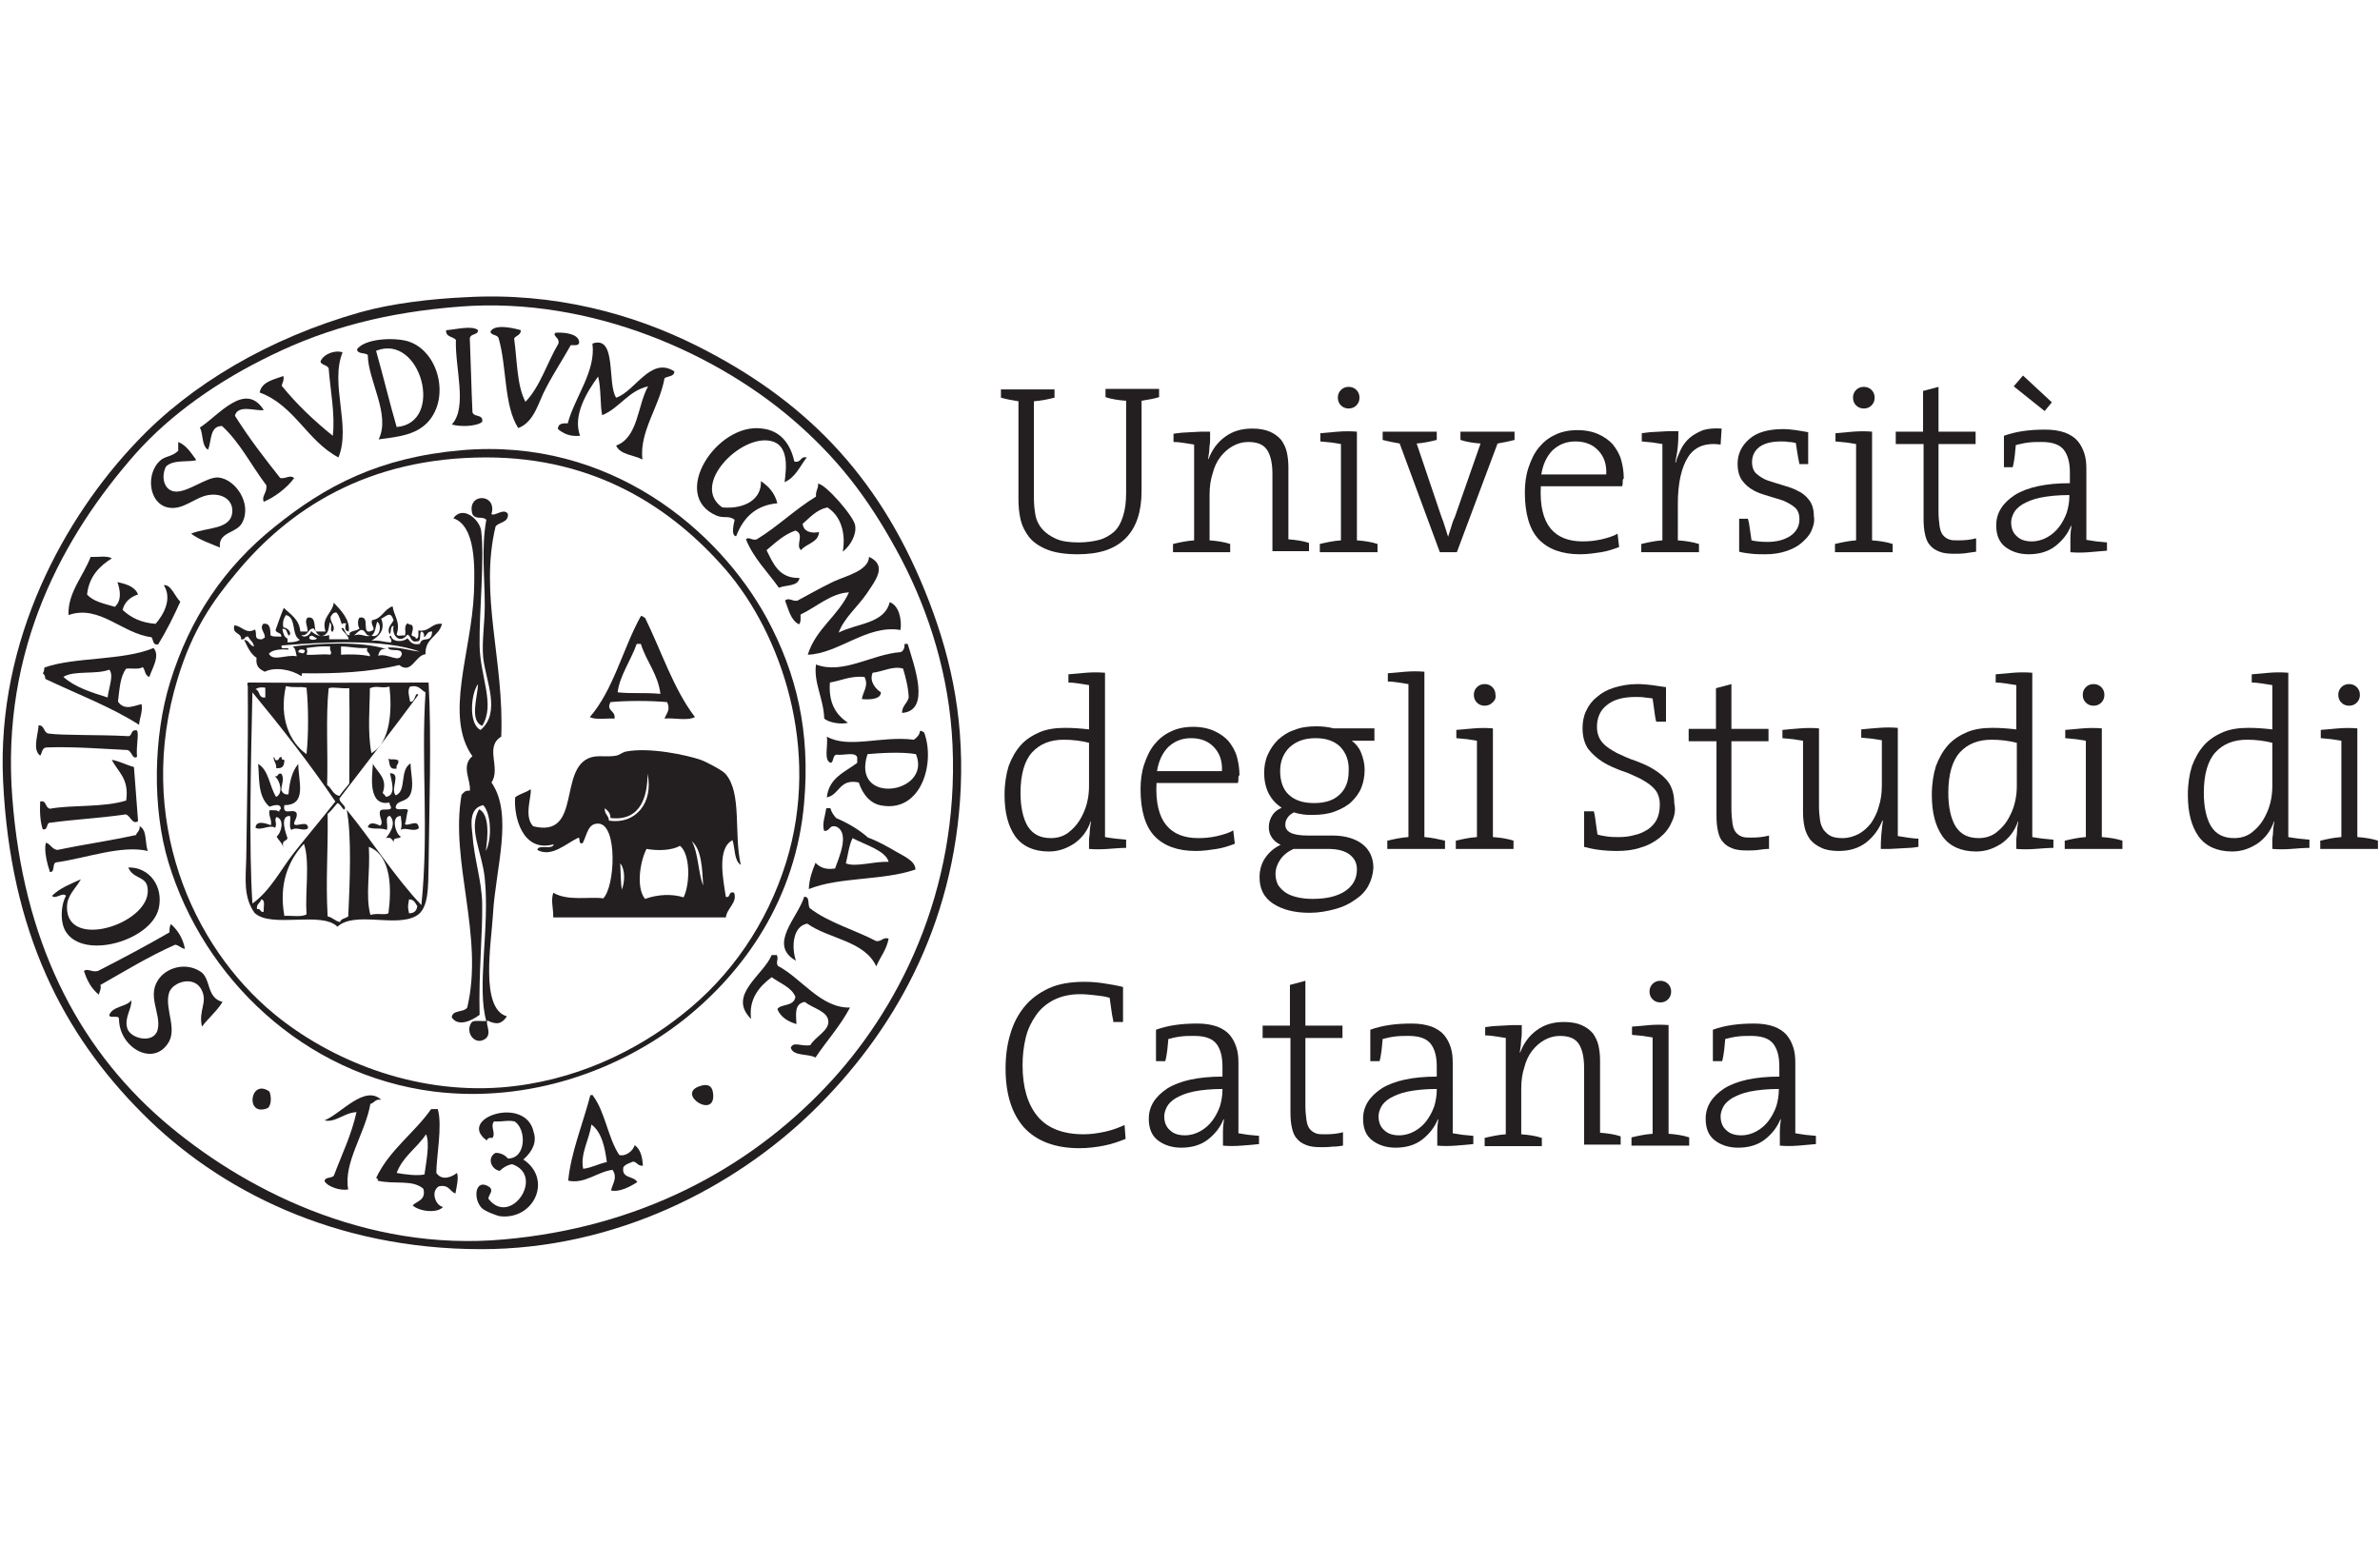 <?xml version="1.0" encoding="utf-8"?>
<!-- Generator: Adobe Illustrator 21.0.0, SVG Export Plug-In . SVG Version: 6.00 Build 0)  -->
<svg version="1.1" id="Livello_1" xmlns="http://www.w3.org/2000/svg" xmlns:xlink="http://www.w3.org/1999/xlink" x="0px" y="0px"
	 viewBox="0 0 462 300" style="enable-background:new 0 0 462 300;" xml:space="preserve">
<style type="text/css">
	.st0{fill-rule:evenodd;clip-rule:evenodd;fill:#231F20;}
	.st1{fill:#231F20;}
</style>
<g>
	<path class="st0" d="M176.2,125c1.2,4.1,4.6,13-1.1,13.4c0-1.4,1-1.8,1.3-3c-0.1-2.1-0.6-3.9-1.1-5.6c-1.9-0.6-4,0.6-5.9,0.8
		c-0.7,1.6,0.5,3.1,1.6,3.8c0,1.6-3,1.4-3.7,1.3c0.2-1.4,1.4-2.6,0.5-4.3c-2.8-0.2-4.4,0.7-6.7,1.1c-0.3,4,1.2,6.3,3.5,7.8
		c-1.2,0.4-3.7,0-4.6-0.8c-0.1-3.8-2.1-7-1.6-10.5c5.3,2,10.8-2,16.4-2.4c0.6-0.2,0.8-0.8,0.8-1.6H176.2z"/>
	<path class="st0" d="M178.6,141.9c0.4-0.1,0.5,0.2,0.8,0.3c2.2,6-0.6,15.4-8.1,14.2c-2.3-0.3-3.8-2.1-4.6-4.5
		c-3.8-0.8-3.7,2.4-6.2,2.9c0.4-3.8,3.5-4.9,5.9-6.7V147c-0.4-1.1-2.7-0.3-4-0.5c-0.8,0.1-0.5,1.3-1.1,1.6c-1.5-0.4-0.5-3.4-0.8-5.1
		c4.3,2.4,10.5-0.2,16.9,0.6C178.1,143.1,178.5,142.6,178.6,141.9 M168.4,146.4c-3.3,10.1,12.6,7.7,9.4,0
		C175,145.9,170.6,146.2,168.4,146.4"/>
	<path class="st0" d="M160.4,156.9h0.8c0.2,0.8,0.6,1.3,1.1,1.9c2.3,1,4.4,2.2,6.2,3.8c1.7,0.6,3.7,1.7,5.4,2.7
		c1.5,0.9,3.8,1.8,3.8,3.5c-6.4,2.2-14.8,1.4-20.7,3.8c0.1-2.1,0.7-3.6,1.3-5.1c0.8,0.8,1.8,1.4,3.8,1.1c0.7-2,2.9-6.8,0.3-8.1
		c-1.5-0.5-1.2,0.9-2.4,0.8C159.5,160.1,160.2,158.3,160.4,156.9 M164.2,167.6c1.8,0.8,5.4-0.4,8.3-0.3c-0.6-2.2-4.6-3.3-7-4.6
		C164.8,164.1,164.6,166,164.2,167.6"/>
	<path class="st0" d="M94.4,198.2c-1.9-6.6,0.7-18.1-0.3-27.7c-0.5-5.1-3.3-9.6-1.1-13.4c2.1,1,1.7,5.5,1.3,8.1
		c1.2-2.2,1.1-7.2-0.5-8.9c-2.8,0.6-2.3,3.8-2.1,5.6c0.3,4.7,1.8,9,1.9,13.4c0.1,6.1-0.7,13.4-0.5,21.7c-1.3,1-4.1,2.5-5.4,0.5
		c0.1-1.5,2.3-0.9,3-1.9c3.3-13.9-3.4-28.4-1.1-41.3c0.4-0.4,0.6-0.9,1.6-0.8c0.3-1.9-1.8-4.8,0.5-6.7c-5.5-7.8-0.2-20.1,0.3-31.7
		c0.2-5.4,0.3-13-4-14.5c1.9-2.6,5.1,0.3,5.4,2.4c0.7,5.7-0.4,15.5-0.3,22.3c0.1,6.1,3.1,11.5,0.5,15.6c-2.5-1-0.9-5.6-0.8-8.1
		c-1.4,1.8-1.9,7.8,0.5,8.9c4-3.4,1-9.5,0.5-14c-0.3-3.2,0.3-6.6,0.3-10.2c0-5.6-0.7-11,0.3-16.6c-0.8-0.8-2,0.1-2.7-1.1
		c-1.2-4.2,4.9-4.1,3.7,0c0.6,0.5,2.5-1.3,3.2,0c0.1,1.7-1.7,1.5-2.4,2.4c-3.2,13.3,1.7,26.1,1.1,40.8c-3.3,2,0,6.1-1.9,8.9
		c4.3,6.2,0.8,16.7,0.3,25.5c-0.3,5.5-2.6,18.4,2.7,19.9c-1,1.5-2,1.7-3.8,0.8c-0.4,0.8,0.9,2.4-0.3,3.5c-2.1,1.6-4.2-1.3-2.7-3.2
		C92.2,198,93.5,198.3,94.4,198.2"/>
	<path class="st0" d="M90.4,57.7c17.3-1,32.6,3.3,44.8,9.4c20.8,10.4,35.1,24.9,44.3,47.5c4.8,11.8,7.6,23.8,7,38.3
		c-1.2,27.1-13.4,47.9-28.7,62.8c-15.2,14.8-38.2,26.8-64.4,26.8c-28.5,0-51-11.5-65.7-26.3c-15.3-15.3-25.7-35.1-27.1-64.6
		c-1.3-27.5,12.1-51.3,25.8-65.7C37,74.6,52.3,65.6,70,60.6C76.1,58.9,83.7,58,90.4,57.7 M52.8,68.9c-10.2,4.9-19.6,11.4-26.6,19.3
		C12.5,103.8,0.1,125.8,2.4,155c2.1,27.4,12.4,47.9,29.2,62.5C47,230.8,71,243.1,97.9,240.6c25.9-2.3,47-13.4,62.3-29.5
		c14.1-14.8,26-37.9,24.7-66.5c-0.6-13.5-4.6-25.8-9.9-36c-5.6-10.6-11.3-18.4-19.8-26c-15.4-13.8-40.3-25-65.7-23.1
		C75,60.6,63.5,63.7,52.8,68.9"/>
	<path class="st0" d="M92.8,64.1c0,1-1.5,0.6-1.6,1.6c0.2,4.9,0.3,9.7,0.5,14c-0.1,1.5,2.2,0.5,1.9,2.2c-1.1,0.9-4.3,1-5.9,0.5
		c3.1-3.3,0.6-11,0.8-16.4c-0.5-0.7-2-0.5-1.9-1.9C88.3,64,91.7,63.1,92.8,64.1"/>
	<path class="st0" d="M101.1,64.1c0,1-0.9,1-1.3,1.6c0.6,4.2,0.5,9.1,2.2,12.3c2.9-3,4.2-7.6,6.4-11.3c0.3-1.2-1.2-1.4-0.6-2.1
		c1.2-0.1,4.2,0,4.6,1.6c0.2,1-0.8,0.8-1.6,0.8c-1.5,2.7-3.3,5.4-4.8,8.3c-1.5,2.7-2.2,6.6-5.4,7.8c-2.8-4.3-2.2-11.9-3.8-17.4
		c-0.2-0.8-1.4-0.5-1.6-1.3C95.9,62.8,99.8,63.7,101.1,64.1"/>
	<path class="st0" d="M73.5,85.3c2.4-4.8-2.1-11.5-2.1-16.4c-0.6-0.5-2-0.1-2.1-1.1c1.6-2.1,7-2.3,9.7-1.6c6.1,1.7,8.5,11,4,15.8
		C80.6,84.5,77.2,84.8,73.5,85.3 M73,68.1c1.4,4.9,2.6,10,4,14.8C86.4,82.1,81.7,64.6,73,68.1"/>
	<path class="st0" d="M119.6,77.2c3.7-1.2,6.7-8.1,11.3-5.1c0,1-1.2,0.9-1.9,1.3c-1,5.6-4.9,10.3-4.3,15.8c-1.7-0.9-4.3-0.9-5.1-2.7
		c4.3-1.6,4.1-7.7,6.2-11.5c-3.9,0.9-5.5,4.2-8.9,5.6c-0.4-1.5-0.2-5.4-0.8-7.5c-2.1,2.9-5,7.5-3.5,11.5c-2.1,0.2-3.3-0.5-4.3-1.3
		c0-1,0.8-1.2,1.9-1.1c1.4-5.2,5.5-10.1,4.8-15.5C119.8,65,117.8,74.4,119.6,77.2"/>
	<path class="st0" d="M66.5,68.4c-2.5,6.2,1.7,14.3-0.8,20.4c-6.1-3.2-8.5-10.1-15.3-12.6c0.4-2.1,2.7-2.5,4.6-3.2
		c0.2,0.9-0.2,1.2-0.3,1.9c2.9,3.6,6.3,6.8,9.9,9.7c0.5-4.1-0.5-9-0.8-13.1c-0.3-0.7-1.4-0.6-1.6-1.3C62.8,68.7,65,67.9,66.5,68.4"
		/>
	<path class="st0" d="M51.2,79.6c-1.4,0.3-5-1.2-5.6,1.1c2.7,4.3,5.7,8.2,8.8,12.1c1.1,0.2,1.9-0.7,2.7,0c-1.4,2-4.1,3.9-5.9,4.6
		c-0.5-1.1,0.7-1.7,0.5-3.2c-2.9-3.8-5.1-8.3-8.6-11.5c-2.4,0-2,2.8-2.7,4.6c-1.3-0.7-0.9-3-1.6-4.3C42.4,80.7,47.6,73.9,51.2,79.6"
		/>
	<path class="st0" d="M154.2,89.6c1.4,0.3,1.1-1.1,2.4-0.8c-1.3,1.7-2.2,3.9-4.3,4.8c0.4-2.9,0.8-7.3-2.7-8
		c-5.9-1.3-15.6,8.6-9.4,12.9c4.5,0.4,7.7-1.7,7.5-5.1c1.5,1,2.7,2.3,3.2,4.3c-4.4,0.4-6.7,3-8,6.4c-1.1-0.1-0.4-2.6-0.3-3.2
		c-1.2-0.9-2-0.2-3.5-0.8c-9.2-3.9,0.1-18.2,8.9-16.9C151.4,83.6,153.4,86,154.2,89.6"/>
	<path class="st0" d="M34.6,85.8c1.7,0.7,2.5,2.2,3.5,3.5c-1.1,0.5-4.5-0.2-5.9,1.3c-1,2.1-0.3,4.5,1.6,4.8c2.5,0.4,6.3-2.9,8.6-2.7
		c3.3,0.3,6.6,5.1,4.6,8.8c-1.1,2.1-4.7,1.7-4.3,4.8c-1.9-0.8-4-1.5-5.6-2.7c3.1-1.3,7.8-0.7,8-4.3c0.1-2.3-2-3.6-4.6-3.2
		c-2.7,0.4-5,3.1-8,2.4c-3.7-0.9-4.2-6.6-1.4-9.1c1-0.9,2.3-0.7,3.5-1.9V85.8z"/>
	<path class="st0" d="M89.6,87.4c28.9-2.5,50,15.6,59.3,32.7c5.8,10.8,8.4,22,7.2,35.7c-1.6,18.7-11.6,32.8-23.3,42.1
		c-12.4,9.8-30,16.3-48.6,14c-25.2-3.2-44.7-22-51.5-44.5c-3.2-10.6-2.9-24.5,0.3-34.9c3.8-12.4,10.5-22.4,20.4-30.3
		C63.2,94.3,73.6,88.8,89.6,87.4 M45.8,111.3c-4.5,5.4-8.4,10.9-11.3,20.4c-8.3,27.1,2.7,52,18.8,65.2c10.6,8.7,26.7,15.5,44,14.2
		c14.2-1.1,26.3-7.1,35.2-14.2c9.4-7.4,16.4-17.6,20.1-29.5c6.8-21.9-0.9-44.3-11.8-56.9c-10.3-11.8-25.1-21.7-46.4-21.7
		C71.3,88.8,56,98.9,45.8,111.3"/>
	<path class="st0" d="M158.8,93.9c1.4,0,7,6.4,7.2,8.1c0.3,1.8-0.9,3.9-2.4,5.1c0.6-3.5-0.3-6.9-3-8.6c-2.2,0.5-3.4,2-4.8,3.2
		c0.2,1.4,1.4,1.9,3.2,1.6c-0.2,2.1-2.5,2.2-3.5,3.5c-1.2-0.9,0.8-3.1-1.1-3.8c-2.3,0.8-3.9,2.4-5.6,3.8c1.3,2.6,2.4,5.5,6.4,5.4
		c-0.3,1.7-2.6,1.3-4,1.9c-2.2-3.1-4.9-5.7-6.4-9.4c0.6-0.6,1.1,0.3,2.1,0c4.1-2.5,7.4-5.8,11.5-8.3
		C158.3,95.2,158.9,94.9,158.8,93.9"/>
	<path class="st0" d="M21.7,108.4c-2.4,1.5-4.4,3.5-4.8,7c1.2,1.4,3.4,1.8,5.4,2.4c1.3-1.2,1.1-3,0.5-4.8c1.8,0.4,3.4,0.9,4,2.4
		c-1.5,0.5-2.6,1.4-3,3c1.6,1.5,3.6,2.5,6.4,2.7c1.5-1.7,3.3-4.8,1.6-7.5c1.4-0.2,2.2,2.3,3.2,3.2c-1.3,2.9-2.7,5.7-4.3,8.3
		c-1.1,0.2-0.9-0.9-1.3-1.4c-5.7-0.7-10.1-6.4-16.1-4.3c-0.2-4.3,2.9-7.6,4.3-11.3C19,108.2,20.8,107.8,21.7,108.4"/>
	<path class="st0" d="M168.7,108.1c3.6,1.7,1.3,4.5-0.5,7.2c-1.8,2.6-4.3,4.6-5.4,7.5c3.5-1.8,8.9-1.7,9.9-5.9
		c1.8,0.6,2.4,3.4,2.1,5.4c-6.5-1.1-12,4.6-18,4.8c1.6-5.1,5.9-7.5,8-12.1c-3.4,0.1-6.4,2.9-9.4,4.3c0,0.7,0.1,1.5-0.3,1.9
		c-1.6-0.8-2-2.8-2.7-4.6c0.7-0.7,1.4,0.2,2.4,0c1.9-1,4.1-2.3,7-3.7C164.2,111.8,168.6,110.8,168.7,108.1"/>
	<path class="st0" d="M29.8,125.8c1.4,1.5-0.4,4.2-0.8,5.6c-0.9-0.2-0.8-1.4-1.3-1.9c-0.6,0.5-2.1,0.2-3.2,0.3
		c-1.2,1.5-1.3,4.1-1.6,6.4c1.3,1.9,3.3,0.7,4.6,0.5c0.2,1.7-0.4,2.6-0.5,4c-5.5-3.5-12.1-6-18.2-8.9c0-0.5-0.2-0.9-0.5-1.1
		c0.2-0.2,0.3-0.6,0.3-1.1C14.4,127.5,23.8,128.3,29.8,125.8 M12.3,131.4c2.2,2,5.4,3,8.6,4c0.1-1.5,1.3-4.4,0.3-5.4
		C18.7,131,14.4,130.1,12.3,131.4"/>
	<path class="st0" d="M7.5,140.8c1.2,0,0.9,1.4,1.9,1.6c2.8,0.4,10.1,0.2,15.3,0.5c1.1,0.2,0.5-1.4,1.9-1.1c0.4,0.8-0.2,3,0,5.1
		c-0.9,0.7-1-1.2-1.9-1.3c-4.3-0.2-10.5-0.7-15.6-0.5c-1,0-0.9,1.1-1.3,1.6C6.3,145.5,7.3,143.1,7.5,140.8"/>
	<path class="st0" d="M75.4,147.3c0.9,0.3,0.9-0.1,1.9,0.3c0.2,0.8-0.5,0.8-0.3,1.6C75.4,149.5,75.7,148.1,75.4,147.3"/>
	<path class="st0" d="M21.7,147.5c1.6,0.3,2.8,1,4.3,1.4c0.3,3.5,0.5,7,0.8,10.5c-1.1,0.8-1.5-1.1-2.4-1.3c-4.8,0.7-10.2,1-14.5,1.6
		c-1.1-0.1-0.4,1.5-1.6,1.3c-0.5-1.5-0.6-3.3-0.5-5.4c1.3-0.3,0.9,1.2,1.9,1.4c4.4-0.8,10.4-0.2,14.8-1.6
		C25.1,151.1,22.9,149.9,21.7,147.5"/>
	<path class="st0" d="M50.1,148.3c2.1,1.2,2.2,4.4,3.5,6.4c1.5-0.7,0.7-3.4-0.3-4c0.8,0.2,0.5-0.7,1.3-0.5c0.7,0.9,0,2.2,0,3.2
		c0.3,0.5,0.5,0.9,1.4,0.8c0.2-2.4,0.7-4.5,1.9-5.9c0,3.3,1.8,8-2.7,8c-0.4,2.3,1.8,0.4,2.4,1.6c0.1,1-0.5,1.3-0.5,2.1
		c0.5,0.6,2.7-0.9,2.7,0.8c-1,0.7-2.1-0.4-3.2,0.3c-0.6-0.4-0.1-1.9-0.3-2.7c-2.1-0.1-0.8,3.4-0.5,4.3c-0.1,0.7-1.2,0.2-0.8,1.9
		c-0.2-1-0.9-1.4-1.3-2.2c0.9-0.7,1.6-3.3,0-3.8c-0.6,0.6,0.2,1.2-0.3,2.1c-1-0.7-2.7,0.6-3.8,0c0.1-1.5,1.9-0.9,3-0.5
		c0.2-1.2-0.5-1.7-0.3-2.9c0.7,0,1.5-0.1,1.9,0.3c0-0.3,0.1-0.5,0.3-0.5c0.1-1.3-1.5-0.7-2.2-0.5C49.9,154.5,50.4,150.8,50.1,148.3"
		/>
	<path class="st0" d="M72.4,148.3c0.9,1.7,2.9,2.8,1.9,5.6c0.1,0.3,0.5,0.4,0.6,0.8c2.1-0.3,1.1-3,0.8-4.6c2.3,0,0,3,1.1,4.3
		c2.2-0.8,0.7-4.9,2.9-6.2c0,1.8,0.7,4.2,0,5.9c-0.7,1.8-2.8,1.1-2.9,2.7c0.3,0.7,2.1-0.1,2.4,0.5c-0.3,0.8-0.3,1.9-0.6,2.7
		c0.7,0.5,2.6-1.2,2.7,0.8c-1,0.8-2.6-0.3-3.5,0.3c0.3-1.1,0.1-1.5,0-2.7c-2.1,0-0.9,3.7,0,4c-0.2,0.6-1.7,0-1.3,1.1
		c-0.4-0.4-0.5-1.1-1.6-0.8c0.8-0.9,2.1-2.9,0.8-4.3c-1.1,0-0.3,1.9-0.6,2.7c-1.6-0.5-2.2,0-3.7-0.5c0.3-1.2,1.6-0.7,2.4-0.3
		c0.8-0.7-0.4-1.8,0-2.9c0.4-0.5,1.8,0,2.1-0.5c0-0.5-0.3-0.6-0.3-1.1C71.4,156.6,72.2,150.7,72.4,148.3"/>
	<path class="st0" d="M27.1,160.4c1.5,0.7,1,3.3,1.6,4.8c-5.1-1.2-12,1.4-17.7,2.2c-1,0.1-0.2,1.9-1.3,1.9c-0.5-1.5-1.2-4.1-0.8-5.7
		c0.9,0.2,1.1,1.2,2.2,1.4c5.3-1.1,9.8-1.7,15.3-2.9C26.6,161.5,27.2,161.3,27.1,160.4"/>
	<path class="st0" d="M24.9,168.4c4.1-0.1,6.9,3.7,5.9,8c-1.5,6.2-14.5,10-18,4.5c-1.1-1.7-1.1-4.9,0-7c-0.6-0.8-2.1,0.8-2.7,0
		c1.5-1.5,3.6-2.3,5.6-3.2c-1,1.8-2.7,3.1-2.7,5.4c-0.1,8.7,17.1,2.9,15.6-4C28.2,170.1,25.8,170.6,24.9,168.4"/>
	<path class="st0" d="M156.1,174.1c1.2-0.1,0.6,1.5,1.1,2.2c3.6,2.8,8.7,4.2,12.9,6.4c1.1,0.1,1.2-0.8,2.4-0.5
		c-0.4,2.2-1.6,3.5-2.4,5.4c-2.3-5-9.2-5.3-13.4-8.3c-2.8,0.5-3.1,4.5-2.2,7.2C149,183.4,154.9,178.1,156.1,174.1"/>
	<path class="st0" d="M33.2,179.4c1.3,1.2,2.3,2.7,2.7,4.8c-0.8-0.1-1.1-0.7-1.9-0.8c-5.2,2.3-9.7,5.1-14.5,7.8
		c0.2,0.9-0.2,1.2-0.3,1.9c-1.4-1.1-2.3-2.7-2.9-4.6c0.7-0.6,1.5,0.3,2.7,0c4.7-2.4,9.4-4.9,13.9-7.5
		C32.9,180.4,32.9,179.8,33.2,179.4"/>
	<path class="st0" d="M150.7,185.3c0.6,0.8-0.2,1.4,0.3,2.2c4.7,2.5,8.3,8.2,14,8.1c-1.9,3.6-4.5,6.4-6.7,9.7
		c-1.4-0.8-4.3-0.2-4.8-1.9c0.5-1.3,2-0.2,3.8-0.5c0.9-1.6,3.6-2.8,3.5-4.6c-0.1-2-2.9-2.5-4.6-3.8c-2.2,0.4-1.6,2.8-1.6,4.3
		c-1.7-0.5-3.1-1.4-3.7-2.9c0.7-1.1,3.2-0.4,3.5-2.4c-0.8-1.9-3-2.6-4.6-3.8c-2.4,1.8-4.5,4.2-4,8.1c-4.7-4.6,2.4-8.5,4-12.4H150.7z
		"/>
	<path class="st0" d="M43.2,194.5c-1.1,1.8-2.8,3.2-4,4.8c-0.7-3.2,1.1-4.6,0-7c-1.4-3.1-5.8-1.7-6.4,0.5c-0.9,3.1,1.8,7.1-0.3,9.9
		c-3,4.3-9.3,0.6-9.4-4.8c0.1-1-1.7-0.1-1.9-0.8c0.6-1.8,3.3-1.6,4.3-2.9c0.1,1.7-1.4,3.3-0.8,5.4c0.6,2.1,5.2,3.1,5.9,0.3
		c0.8-3.2-2.4-6.8,0.5-10.2c1.6-1.9,5-2.9,7.8-1.1C41,189.9,40,193.7,43.2,194.5"/>
	<path class="st0" d="M136,210.8c1.3-0.4,2.2-0.1,2.4,1.3C139.2,217.6,130.9,212.3,136,210.8"/>
	<path class="st0" d="M52.3,211.9c0.4,1,0.4,2.6-0.3,3.2C47.5,217,48.5,209.2,52.3,211.9"/>
	<path class="st0" d="M74,213.5c-1.2-0.2-1.3,0.6-2.1,0.8c-1,5.7-5.3,11.5-4.3,16.6c-1.3,0.3-3.9-0.4-4.6-1.6c0.1-1,1.7-0.4,1.9-1.3
		c1.5-4,3.3-7.6,4.3-12.1c-2.4,0.1-4.1,2.1-6.2,1.6C66.2,216.2,70.8,210.5,74,213.5"/>
	<path class="st0" d="M115.1,212.7c2.4,3.2,2.9,8.2,5.1,11.5c1.1,0.4,2.7-0.7,3-1.9c1.1,0.8,1.5,2.2,1.6,4c-1,0.1-1.1-0.7-1.9-0.8
		c-0.7,0.3-1.5,0.5-1.9,1.1c-0.4,2.3,2.1,1.6,2.7,2.9c-1.3,0.8-3.4,2-5.1,1.6c0.4-1.5,1.3-2.5,0.3-4c-3,0.4-5.4,2.8-8.6,2.1
		c0.5-5.4,2.9-11.2,4.3-16.6H115.1z M113.2,226.9c1.7-0.2,3-1,4.6-1.3c-0.4-3-1-5.8-3-7.3C114.4,221.2,112.6,224,113.2,226.9"/>
	<path class="st0" d="M85,215.4c0.9,3.1-0.3,9.3-0.3,12.3c1.1,1.6,3,0.8,4,0c0.4,0.9-0.1,2.9-0.3,4c-1.1-0.4-1.2-1.8-3.2-1.4
		c-1.7,1-0.6,3.8,0.8,4c-1.1,1.3-4.6,0.9-5.9-0.3c0.9-0.9,2.6-1,2.1-3.2c-2.1-1.9-5.6-0.8-8.9-1.6c0.1-0.3,0-0.5-0.3-0.5
		c2.6-5.5,7.4-8.7,10.7-13.4H85z M77,227.7c1.6,0.3,4,0.6,5.4,0.3c0.3-2.3,1.1-6.1,0.3-7.8C80.9,222.9,78.2,224.5,77,227.7"/>
	<path class="st0" d="M101.6,225.1c5.7,3.8,2.1,11.8-4.6,11c-0.5-0.1-2.8-0.9-3.5-1.6c-1.8-1.9-1.2-6,1.6-4c0.7,0.8-0.2,1.3-0.3,2.2
		c4.3,5.6,11.1-4.5,4.6-6.7c-1,0.2-1.8,0.7-2.4,1.3c-1.7-0.3-2.5-2.6-0.8-3.5c1.1,0,1.9,0.5,2.4,1.1c3.6,0,3.6-5.7,1.3-7.2
		c-1.4-0.3-2.2,0.1-4,0c-0.8,1,0.4,2.2-0.3,3.2c-0.6-0.1-1,0.1-1.1,0.5c-6-4.3,7.6-8.9,9.1-1.6C104.2,221.6,103.5,223.4,101.6,225.1
		"/>
	<path class="st0" d="M60.9,122c-1.2,0-1,1.5-2.4,1.3c0.6,0.7,1.8-0.1,1.9-0.8c0.9,0.9,1.9,1.2,3.5,0.8v0.8h3.8
		c-0.2-1-1.1-1.3-1.4-2.1c0.6-0.6,0.6,1.5,1.6,1.3c-0.4-0.9,1.3-0.7,1.9-1.3c-0.4-0.4-0.4-1.8,0-2.1c2.4-0.5-0.1,3.9,2.7,2.4
		c0.1-0.8-0.5-0.9-0.3-1.9c2-0.3,2.3-2.1,4-2.7c0.3,1.9,1.6,3.1,0.8,5.4c0.1,0.6,1.1,0.1,1.6,0.3c0.3-0.8-0.3-1.8,0.5-2.4
		c0.2,0.1,0.4,0.3,0.8,0.3c0.5,0.5,0.1,1.3,0,1.9c0,0.5,0.9,0.2,0.8,0.8c0.7,0,0.5-0.9,0.5-1.6c2.3,0.3,2.5-1.5,4.6-1.3
		c-0.6,2.5-3.3,2.7-3.2,5.9c-2,0.2-2.7,4-5.1,2.1c-5.7,1.4-12.4,1.7-18.8,1.6c-0.4,0.1,0.2,0.5-0.3,0.5c-1.8-1.2-5-1.8-7-0.8
		c-1-0.5-1.8-1-1.6-2.7c-1.2-0.8-1.8-2.2-2.4-3.5c1,0.1,1,1.1,1.9,1.3c-0.1-0.9-0.8-1.2-1.1-1.9c-0.8-0.2-0.5,0.7-1.4,0.5
		c0.1-1.4-1.8-0.9-1.3-2.7c1.5,0.1,2.2,1.8,4,0.8c0.5,0.9-0.4,2,1.4,1.9c0.2-0.1,0.3-0.3,0.5-0.3c0.1-1.1-1.1-1.7-0.3-2.7
		c1.3-0.2,1.4,0.9,1.4,2.2c0.4,0.4,1.4,0.2,2.1,0.3c0.1-0.9-1-0.6-1.1-1.3c0.5-1.4,1-2.9,1.6-4.3c1.3,1.3,3,2.2,3.2,4.6h1.4
		c0.1-1-0.7-1.9,0-2.7c1.7-0.3,1.2,1.7,1.6,2.7h1.9c-0.9-2.7,1.3-3.5,1.6-5.6c1.4,1.5,3.2,3.3,2.9,5.6c-0.9-0.1-0.7-1-0.5-1.6
		c-0.4,0-0.8-0.1-0.8,0.3c-0.3-0.8-0.5-1.8-1.1-2.4c-0.7,0-0.8,0.4-1.1,0.8c-0.2,1.2,1.2,1.9,0.3,3c-0.6-0.6,0.2-1.2-0.5-1.9
		c-0.2,1-0.1,2.4-1.6,2.7C61.6,123.3,61.3,122.6,60.9,122 M76.4,121.5c-0.8,0.1-0.3,1.3-0.8,1.6c-0.5-1.3,0.3-1.7,0.8-2.7
		c-0.6-1.8-1.2-0.9-2.4-0.3c0.9,2.3-0.6,3.5-1.9,4.3c1.5-0.2,2.4,0.3,3.8,0.3c0.4-0.7-0.8-1.1,0-1.3c0.2,1.3,2.4,1.3,3.2,0.5
		c0.5,0.6,0.9,1.4,2.4,1.1c0.5-1.7,2.2,0.1,2.4-2.4c-1-0.1-1,0.8-1.6,1.1c0.1-0.6-0.1-1-0.5-1.1c-0.5,0.4,0.1,1.9-0.8,1.9
		c-1.4,0.3-1.1-1-1.9-1.3C77.6,125.1,76,123.4,76.4,121.5 M55.8,124.7c1,0,1.9-0.1,2.4-0.5c-1.7-0.8-0.6-4.4-2.7-4.8
		c-0.4,0.6-0.7,1.3-0.5,2.4c0.7,0,1.8,1,1.1,1.6c-0.5-0.4-0.3-1.5-1.3-1.3C55.3,124.7,56,123.2,55.8,124.7 M72.1,123.4
		c1.7,0.6,2.1-2.2,1.1-2.7C72.9,121.6,72.9,122.9,72.1,123.4 M71.9,123.4c-1.1,0.1-0.8-1.2-1.9-1.1c-0.5,0.3-0.9,0.7-1.3,1.1
		C70,122.8,71,123.8,71.9,123.4 M60.1,123.6c-0.4,0.8,1.4,0.7,1.4,0.3C60.9,123.7,60.6,123.1,60.1,123.6 M54.7,125.3
		c-0.4,1.1,1.4,0.1,1.3,0.8c-1.6-0.1-3.1,0-3.8,0.8c0.8,1.6,3.3,0.1,5.4,0.5c-0.2-0.7-0.2-1.6-0.8-1.9c5-0.6,13.1-1.1,18.2,0.5
		c-1.2-0.2-1.4,0.6-1.6,1.3c1.9-0.6,4.1,1.6,4.6-0.3c0-1.4-2.4-0.3-2.7-1.3c2.4-0.1,4.1,0.6,6.2,0.8C74.6,124,63.3,124.6,54.7,125.3
		 M59.5,125.8c0.2,0.8,0.2,0.5,0,1.3c1.9,0.1,3.1-0.2,4.6,0c0.5-0.5-0.2-0.7,0-1.6C62.4,125.4,60.9,125.6,59.5,125.8 M66.2,127.1
		c1.4-0.1,3.9-0.1,5.6,0.3c0.1-0.8-0.8-0.6-0.5-1.6c-2.4,0.1-3.2-0.3-5.1-0.3V127.1z M57.9,126.6c0.6,0.1,1.1,0.6,1.3-0.3
		C58.9,126,57.9,125.9,57.9,126.6"/>
	<path class="st0" d="M48.3,132.5c11.9,0.1,22.2,0,34.9,0c0.6,10.5,0.1,25.1,0,35.4c-0.1,4.1,0.1,8.5-2.4,9.9
		c-4,2.3-11.9-1-15.3,2.1c-3.1-3.1-12.9,0.4-16.1-2.7c-2.2-3.1-1.7-6.7-1.6-10.5c0.1-7.7,0.4-21.7,0.3-33.5
		C48,132.9,47.9,132.5,48.3,132.5 M49.6,133.8c0.9,0.2,0.5,1.8,1.9,1.6v-1.9C50.8,133.4,50.2,133.4,49.6,133.8 M59.5,146.4
		c0.4-3.7,0.4-9.2,0-12.9c-1.7-0.3-2,0.1-4-0.3C54.1,139.4,56.3,144.2,59.5,146.4 M66.8,157.2c-0.5-0.4-0.7-1.1-1.3-1.3
		c-0.6,0.7-1.2,1.5-1.9,2.1c0.1,8.1-0.4,12.4,0,19.9c1,0.2,1.4,0.9,2.4,1.1c0.2-0.7,1.1-0.7,1.6-1.1c0.3-6.2,0.7-15.8-0.3-20.7
		c5,6.1,9.2,12.9,14.5,18.5c1.5-14.7-0.1-27.6,0.8-41.3c-0.9-0.4-1.2-1.5-3-1.1c-0.6,0.7-0.1,2.1,0,2.9c1.1,0.3,0.9-2.1,1.6-1.3
		c-5,6.8-10.2,13.4-15.3,20.1C65.9,156,67.5,156.5,66.8,157.2 M75.6,133.3c-1.8,0.4-2.3-0.3-3.8,0.3c0,3.5-0.5,8.5,0.3,12.6
		C75.9,144.1,76.1,137.6,75.6,133.3 M67.8,152.1c0-6.6,0.1-12.9,0-18.5c-2,0.1-3-0.3-4,0c-0.6,5.7-0.1,12.6-0.3,18.8
		c0.9,0.6,1.1,1.9,2.4,2.1C66.5,153.6,67.2,152.9,67.8,152.1 M49.9,176.5c0.8-0.2,0.5,0.7,1.3,0.5c-0.1-0.9,0.4-2.3-0.5-2.4
		C50.5,175.4,49.7,175.5,49.9,176.5 M57.1,165.5c2.7-3.4,5.4-6.6,8-9.9c-5-7.4-10.5-14.4-16.1-21.2c-0.3,13.7-0.7,30.2,0,41
		C52.5,172.9,54.5,168.8,57.1,165.5 M55.2,177.8c1.4-0.1,3.3,0.3,4.3-0.3c-0.3-4.4,0.7-10.2-0.5-13.7
		C55.9,167.1,54.1,171.7,55.2,177.8 M71.9,177.6c1.6-0.4,2.7,0.1,3.5-0.3c0.6-4.5,0.7-11.2-3.8-12.9
		C71.9,169.5,70.9,173.9,71.9,177.6 M79.4,177.3c1,0,1.5-0.5,1.6-1.4c-0.4-0.6-0.6-1.3-1.6-1.3C79.2,176,79.1,175.8,79.4,177.3"/>
	<path class="st0" d="M53.1,147c0.3,0,0.2,0.3,0.3,0.5c1,0.4,0.5-0.7,1.3-0.5c-0.1,0.5,0.2,0.5,0.5,0.5c0,1.1-0.3,1.8-1.6,1.6
		C53.7,148.2,53.1,147.8,53.1,147"/>
	<path class="st0" d="M143.8,167.9c-1.3-0.8-1.1-3.2-1.6-4.8c-3.1,1.6-1.8,7.7-1.3,11c1,0.3,0.4-1.2,1.6-0.8c0.7,1.9-1.4,3-1.6,4.8
		h-33.5c0-2.2-0.5-3.1,0-4.8c2.8,1.7,7.2,0.7,9.7,1.1c2.3-2.3,2.8-14.1-0.8-14.5c-2.2-0.2-2.3,2.1-3.2,3.8c-0.9,0.2-0.4-0.9-0.8-1.1
		c-2.5,1.2-5.2,3.9-8,2.4c0.2-1.2,2.9,0.1,3.2-1.1c-6.1,1.7-7.8-5.4-7.5-9.1c0.8-0.7,2.1-0.9,3-1.6c0.3,1.2-1.4,5.3,0.5,7.2
		c9.6,2.4,4.7-11.5,11.3-13.4c1.4-0.4,3.1,0,4.8-0.3c0.6-0.1,1.3-0.7,1.9-0.8c4.6-0.9,11.9,0.7,14.5,1.6c0.9,0.3,4.2,2,4.8,2.7
		C144.1,153.9,142.4,161.8,143.8,167.9 M118.5,158.8c0-1-0.5-1.4-1.1-1.9c-0.1,1.2,0.8,1.4,0.8,2.4c5.2,0.8,8.7-3.5,7.5-9.1
		C125.7,154.4,124.5,159.5,118.5,158.8 M136.5,171.9c-0.2-3.4-0.3-6.9-2.2-8.6C135.6,165.7,135.5,169.4,136.5,171.9 M132,164.2
		c-1.6,0.9-4.3,1-6.5,0.6c-1.2,2.3-2.1,7.4-0.3,9.7c2.6-0.9,5.2-1,7.5-0.3C134,171.5,134,165.8,132,164.2 M120.7,172.7
		c0.6-1.4,0.7-3.9-0.3-5.1C120.5,169.7,120.5,171.4,120.7,172.7"/>
	<path class="st0" d="M119.9,134.4c2.8,0.3,5.2,0,8.3,0.3c-0.5-3.9-2.7-6.2-3.8-9.7h-0.8C122.5,128.1,120.2,131.4,119.9,134.4
		 M124.4,119.6c0.4-0.1,0.5,0.3,0.8,0.3c3.2,6.5,5.5,13.8,9.7,19.3c-1.5,0.8-4.1,0.1-5.9,0.3c0.4-1.1,1.2-1.7,0.5-3.2
		c-3.4-0.3-7.8-0.3-11,0c-0.9,1.8,1,1.5,0.8,3.2c-1.6-0.1-3.7,0.3-4.8-0.3C119.1,133.9,120.9,125.9,124.4,119.6"/>
	<path class="st1" d="M221.6,77.8v17.5c0,4-1,7.1-3.1,9.2c-2.1,2.1-5.1,3.1-9.3,3.1c-2.4,0-4.4-0.3-5.9-0.9
		c-1.5-0.6-2.7-1.4-3.5-2.4c-0.8-1-1.4-2.2-1.7-3.5c-0.3-1.3-0.4-2.6-0.4-3.9v-19c-1.2-0.2-2.4-0.4-3.4-0.7v-1.6h10.4v1.6
		c-1.2,0.3-2.6,0.6-4,0.7v18.7c0,1.2,0.1,2.3,0.3,3.4c0.2,1.1,0.7,2,1.3,2.7c0.7,0.8,1.6,1.4,2.7,1.9c1.1,0.5,2.6,0.7,4.4,0.7
		c1.5,0,2.8-0.2,4-0.5c1.1-0.3,2.1-0.9,2.9-1.6c0.8-0.8,1.3-1.7,1.7-3c0.4-1.2,0.6-2.7,0.6-4.5V77.8c-1.4-0.1-2.8-0.3-4-0.7v-1.6
		h10.4v1.6C224,77.4,222.9,77.6,221.6,77.8z"/>
	<path class="st1" d="M247,92c0-1.9-0.3-3.5-1-4.6c-0.7-1.1-1.9-1.6-3.7-1.6c-1.1,0-2.1,0.3-3,0.8c-0.9,0.5-1.7,1.2-2.4,2.1
		c-0.7,0.9-1.2,2-1.5,3.2c-0.4,1.2-0.6,2.6-0.6,4.1v8.9c1.4,0.1,2.8,0.3,4,0.7v1.6h-11.1v-1.6c1.3-0.3,2.6-0.6,4.1-0.7V86.3
		c-0.6-0.1-1.2-0.2-1.9-0.3c-0.7-0.1-1.4-0.2-2.1-0.2v-1.6c0.5-0.1,1-0.1,1.6-0.2c0.6,0,1.2-0.1,1.8-0.1c0.6,0,1.3-0.1,1.9-0.1
		c0.6,0,1.2,0,1.8,0c0,0.4,0,0.8,0,1.3c0,0.5,0,0.9-0.1,1.4c0,0.5-0.1,0.9-0.1,1.4c-0.1,0.4-0.1,0.9-0.2,1.2l0.1,0
		c0.7-1.8,1.7-3.2,3.2-4.3c1.5-1.1,3.2-1.6,5.3-1.6c1.3,0,2.5,0.2,3.4,0.6c0.9,0.4,1.6,0.9,2.2,1.6c0.5,0.7,0.9,1.5,1.1,2.4
		c0.2,0.9,0.3,1.9,0.3,2.9v14c1.4,0.1,2.8,0.3,4,0.7v1.6H247V92z"/>
	<path class="st1" d="M256.2,107.2v-1.6c1.3-0.3,2.6-0.6,4.1-0.7V86.2c-0.6-0.1-1.2-0.2-1.9-0.3c-0.7-0.1-1.4-0.1-2.1-0.2v-1.6
		c1-0.1,2.1-0.2,3.4-0.3c1.3-0.1,2.5-0.1,3.7,0v21.1c1.4,0.1,2.8,0.3,4,0.7v1.6H256.2z M263.3,78.7c-0.4,0.4-0.9,0.6-1.5,0.6
		c-0.6,0-1.1-0.2-1.5-0.6c-0.4-0.4-0.6-0.9-0.6-1.5c0-0.6,0.2-1.1,0.6-1.5c0.4-0.4,0.9-0.6,1.5-0.6c0.6,0,1.1,0.2,1.5,0.6
		c0.4,0.4,0.6,0.9,0.6,1.5C263.9,77.8,263.7,78.3,263.3,78.7z"/>
	<path class="st1" d="M290.7,86.1l-7.9,21.1h-3.3l-7.8-21.1c-1.1-0.2-2.2-0.4-3.3-0.7v-1.6h10.5v1.6c-1.2,0.3-2.5,0.6-3.9,0.7
		l4.8,14.2c0.3,0.7,0.5,1.4,0.7,2c0.2,0.6,0.4,1.3,0.6,1.9h0c0.2-0.6,0.4-1.3,0.6-1.9c0.2-0.7,0.4-1.3,0.7-1.9l5-14.3
		c-1.4-0.1-2.7-0.3-3.9-0.7v-1.6H294v1.6C292.9,85.7,291.8,85.9,290.7,86.1z"/>
	<path class="st1" d="M315,93.5c0,0.3,0,0.5-0.1,0.9h-15.8c-0.2,3.8,0.5,6.5,1.9,8.2c1.4,1.7,3.5,2.5,6.2,2.5c1.2,0,2.4-0.1,3.7-0.4
		c1.2-0.3,2.3-0.6,3.1-1.1l0.3,2.6c-1.1,0.4-2.2,0.8-3.5,1c-1.3,0.2-2.6,0.4-4.1,0.4c-3.5,0-6.2-1-8-2.9c-1.8-1.9-2.7-5-2.7-9.1
		c0-1.7,0.2-3.3,0.7-4.8c0.5-1.5,1.1-2.8,2-3.9c0.9-1.1,1.9-1.9,3.2-2.5c1.2-0.6,2.7-0.9,4.3-0.9c1.6,0,3,0.3,4.1,0.8
		c1.1,0.5,2.1,1.2,2.8,2c0.7,0.9,1.3,1.9,1.6,3c0.3,1.1,0.5,2.3,0.5,3.6C315,93,315,93.2,315,93.5z M310.3,87.5
		c-1.1-1.2-2.6-1.8-4.5-1.8c-1.8,0-3.2,0.6-4.4,1.7c-1.1,1.1-1.9,2.7-2.2,4.7h12.6C311.9,90.2,311.4,88.7,310.3,87.5z"/>
	<path class="st1" d="M334,86.3c-2.9-0.4-5,0.4-6.3,2.4c-1.3,2-2,5.1-2,9.1v7.1c1.5,0.1,2.8,0.3,4.1,0.7v1.6h-11.2v-1.6
		c1.3-0.3,2.6-0.6,4.1-0.7V86.2c-0.6-0.1-1.2-0.2-1.9-0.3c-0.7-0.1-1.4-0.1-2.1-0.2v-1.6c0.5-0.1,1-0.1,1.6-0.2
		c0.6,0,1.2-0.1,1.8-0.1c0.6,0,1.3-0.1,1.9-0.1c0.6,0,1.2,0,1.8,0c0,0.8,0,1.8-0.1,2.9c-0.1,1.1-0.3,2.2-0.5,3.2l0.1,0
		c0.2-0.9,0.6-1.7,1-2.6c0.4-0.8,1-1.6,1.7-2.2c0.7-0.6,1.6-1.1,2.6-1.5c1-0.3,2.2-0.4,3.6-0.3L334,86.3z"/>
	<path class="st1" d="M351.6,103.1c-0.4,0.9-1.1,1.6-1.9,2.3c-0.8,0.7-1.8,1.2-3,1.6c-1.2,0.4-2.5,0.6-4,0.6c-0.9,0-1.8,0-2.7-0.1
		c-0.9-0.1-1.7-0.2-2.4-0.4v-6.4h1.7c0.2,0.7,0.3,1.4,0.4,2.1c0.1,0.7,0.2,1.4,0.3,2.1c0.9,0.2,1.9,0.3,3.1,0.3
		c1.8,0,3.3-0.4,4.5-1.2c1.1-0.8,1.7-1.8,1.7-3.2c0-1-0.3-1.8-0.9-2.3c-0.6-0.5-1.3-0.9-2.2-1.3c-0.9-0.3-1.9-0.6-2.9-0.9
		c-1-0.3-2-0.6-2.9-1.1c-0.9-0.5-1.6-1.1-2.2-1.9c-0.6-0.8-0.9-1.9-0.9-3.3c0-1.9,0.8-3.5,2.3-4.8c1.5-1.3,3.7-1.9,6.6-1.9
		c0.8,0,1.6,0.1,2.4,0.2c0.8,0.1,1.7,0.3,2.4,0.4v6.2h-1.7c-0.3-1.4-0.5-2.8-0.7-4.1c-0.4-0.1-0.9-0.2-1.4-0.2
		c-0.5-0.1-1-0.1-1.5-0.1c-1.9,0-3.3,0.4-4.2,1.1c-0.9,0.7-1.4,1.7-1.4,2.9c0,1,0.3,1.8,0.9,2.3c0.6,0.5,1.3,1,2.2,1.3
		c0.9,0.3,1.9,0.6,2.9,0.9c1,0.3,2,0.6,2.9,1.1c0.9,0.4,1.6,1,2.2,1.8c0.6,0.8,0.9,1.8,0.9,3.1C352.3,101.3,352,102.2,351.6,103.1z"
		/>
	<path class="st1" d="M356.2,107.2v-1.6c1.3-0.3,2.6-0.6,4.1-0.7V86.2c-0.6-0.1-1.2-0.2-1.9-0.3c-0.7-0.1-1.4-0.1-2.1-0.2v-1.6
		c1-0.1,2.1-0.2,3.4-0.3c1.3-0.1,2.5-0.1,3.7,0v21.1c1.4,0.1,2.8,0.3,4,0.7v1.6H356.2z M363.3,78.7c-0.4,0.4-0.9,0.6-1.5,0.6
		c-0.6,0-1.1-0.2-1.5-0.6c-0.4-0.4-0.6-0.9-0.6-1.5c0-0.6,0.2-1.1,0.6-1.5c0.4-0.4,0.9-0.6,1.5-0.6c0.6,0,1.1,0.2,1.5,0.6
		c0.4,0.4,0.6,0.9,0.6,1.5C363.9,77.8,363.7,78.3,363.3,78.7z"/>
	<path class="st1" d="M381.5,107.4c-0.8,0.1-1.5,0.1-2.2,0.1c-1.1,0-2.1-0.1-2.8-0.4c-0.8-0.3-1.4-0.7-1.8-1.2
		c-0.5-0.5-0.8-1.2-1-2.1c-0.2-0.8-0.3-1.9-0.3-3V86.2H368v-2.4h5.3v-7.9l3-0.8v8.7h7.2v2.4h-7.2v13.1c0,1.1,0.1,2,0.2,2.8
		c0.1,0.7,0.3,1.3,0.6,1.7c0.3,0.4,0.7,0.7,1.2,0.9c0.5,0.2,1.1,0.2,1.8,0.2c1.3,0,2.4-0.1,3.5-0.4v2.6
		C382.9,107.2,382.2,107.3,381.5,107.4z"/>
	<path class="st1" d="M405.5,107.2c-1.3,0.1-2.5,0.1-3.6,0c0-0.9,0-1.9,0-2.7c0-0.9,0.1-1.7,0.2-2.4l-0.1,0c-0.6,1.5-1.6,2.8-3,3.9
		c-1.4,1.1-3.2,1.6-5.2,1.6c-1.8,0-3.3-0.5-4.5-1.4c-1.2-0.9-1.8-2.3-1.8-4.2c0-2.4,1.2-4.3,3.6-5.9c2.4-1.5,6-2.3,10.7-2.3v-2.1
		c0-1.9-0.4-3.4-1.2-4.4c-0.8-1-2.2-1.5-4.3-1.5c-0.8,0-1.6,0-2.5,0.1c-0.9,0.1-1.7,0.3-2.5,0.5c-0.1,0.7-0.1,1.4-0.2,2.1
		c-0.1,0.7-0.2,1.5-0.4,2.2H389v-6.1c1.1-0.4,2.3-0.7,3.6-0.9c1.3-0.2,2.8-0.3,4.4-0.3c1.5,0,2.8,0.2,3.9,0.6c1,0.4,1.8,0.9,2.4,1.6
		c0.6,0.7,1,1.5,1.3,2.4c0.3,0.9,0.4,1.9,0.4,3v13.8c0.6,0.1,1.2,0.2,1.9,0.3c0.7,0.1,1.4,0.1,2.1,0.2v1.6
		C407.9,107,406.8,107.1,405.5,107.2z M401.8,96.1c-2.3,0-4.2,0.2-5.7,0.5c-1.5,0.3-2.6,0.8-3.5,1.3c-0.8,0.5-1.4,1.1-1.7,1.7
		c-0.3,0.6-0.5,1.2-0.5,1.8c0,1.2,0.4,2.1,1.1,2.7c0.7,0.7,1.7,1,2.9,1c1.1,0,2.1-0.3,3-0.8c0.9-0.5,1.7-1.2,2.3-2
		c0.6-0.8,1.1-1.7,1.5-2.8c0.3-1,0.5-2.1,0.5-3.2V96.1z M396.9,79.8l-6-4.8l1.8-2.1l5.6,5.2L396.9,79.8z"/>
	<path class="st1" d="M215.1,164.8c-1.3,0.1-2.6,0.1-3.7,0c0-0.4,0-0.8,0-1.3c0-0.5,0-0.9,0.1-1.4c0-0.5,0.1-1,0.1-1.4
		c0.1-0.5,0.1-0.9,0.2-1.2l-0.1,0c-0.6,1.8-1.7,3.2-3.1,4.2c-1.5,1-3.1,1.6-5,1.6c-2.9,0-5.1-1-6.5-2.9c-1.4-2-2.1-4.6-2.1-8.1
		c0-2.1,0.3-4,0.8-5.6c0.6-1.6,1.4-3,2.4-4.1c1-1.1,2.3-1.9,3.7-2.5c1.5-0.6,3.1-0.8,4.9-0.8c1.4,0,2.9,0.1,4.6,0.3v-8.6
		c-0.6-0.1-1.2-0.2-1.9-0.3c-0.7-0.1-1.4-0.2-2.1-0.2v-1.6c1-0.1,2.1-0.2,3.4-0.3c1.3-0.1,2.5-0.1,3.7,0v31.9c0.6,0.1,1.2,0.2,2,0.3
		c0.7,0.1,1.4,0.1,2.1,0.2v1.6C217.6,164.6,216.4,164.7,215.1,164.8z M211.4,144.2c-1.6-0.4-3.2-0.6-4.9-0.6c-2.6,0-4.6,0.8-6.1,2.4
		c-1.5,1.6-2.3,4.3-2.3,7.9c0,2.8,0.5,5,1.4,6.5c1,1.6,2.5,2.3,4.5,2.3c1.2,0,2.3-0.3,3.3-1c0.9-0.7,1.7-1.5,2.3-2.5
		c0.6-1,1.1-2.1,1.4-3.3c0.3-1.2,0.4-2.3,0.4-3.3V144.2z"/>
	<path class="st1" d="M240.4,151.1c0,0.3,0,0.5-0.1,0.9h-15.8c-0.2,3.8,0.5,6.5,1.9,8.2c1.4,1.7,3.5,2.5,6.2,2.5
		c1.2,0,2.4-0.1,3.7-0.4c1.2-0.3,2.3-0.6,3.1-1.1l0.3,2.6c-1.1,0.4-2.2,0.8-3.5,1c-1.3,0.2-2.6,0.4-4.1,0.4c-3.5,0-6.2-1-8-2.9
		c-1.8-1.9-2.7-5-2.7-9.1c0-1.7,0.2-3.3,0.7-4.8c0.5-1.5,1.1-2.8,2-3.9c0.9-1.1,1.9-1.9,3.2-2.5c1.2-0.6,2.7-0.9,4.3-0.9
		c1.6,0,3,0.3,4.1,0.8c1.1,0.5,2.1,1.2,2.8,2c0.7,0.9,1.3,1.9,1.6,3c0.3,1.1,0.5,2.3,0.5,3.6C240.4,150.6,240.4,150.8,240.4,151.1z
		 M235.7,145.1c-1.1-1.2-2.6-1.8-4.5-1.8c-1.8,0-3.2,0.6-4.4,1.7c-1.1,1.1-1.9,2.7-2.2,4.7h12.6
		C237.3,147.8,236.8,146.3,235.7,145.1z"/>
	<path class="st1" d="M265.6,172c-0.6,1.1-1.5,2-2.6,2.7c-1.1,0.8-2.4,1.4-3.9,1.8c-1.5,0.4-3.1,0.7-4.9,0.7c-2.9,0-5.3-0.6-7.1-1.8
		c-1.8-1.2-2.6-2.9-2.6-5.1c0-1.5,0.4-2.8,1.2-3.9c0.8-1.1,1.8-1.9,2.9-2.4c-0.7-0.3-1.3-0.8-1.7-1.4c-0.4-0.6-0.6-1.2-0.6-2
		c0-0.8,0.2-1.5,0.6-2.2c0.4-0.7,1-1.2,1.9-1.6c-1.1-0.7-1.9-1.6-2.5-2.7c-0.6-1.2-0.9-2.5-0.9-4.1c0-1.2,0.2-2.4,0.7-3.5
		c0.5-1.1,1.1-2,2-2.9c0.9-0.8,1.9-1.5,3.2-1.9c1.2-0.5,2.6-0.7,4.2-0.7c1.1,0,2.2,0.1,3.4,0.4h7.9v2.4h-4.4
		c0.8,0.6,1.4,1.3,1.8,2.3c0.4,1,0.7,2.1,0.7,3.3c0,1.2-0.2,2.4-0.6,3.4c-0.4,1.1-1.1,2-1.9,2.8c-0.8,0.8-1.9,1.4-3.2,1.9
		c-1.3,0.5-2.7,0.7-4.4,0.7c-0.6,0-1.2,0-1.9-0.1c-0.6-0.1-1.2-0.2-1.7-0.4c-0.6,0.3-1,0.6-1.3,1.1c-0.3,0.4-0.4,0.9-0.4,1.3
		c0,1.4,1.4,2.1,4.3,2.1h4.8c2.5,0,4.5,0.6,5.9,1.7c1.4,1.1,2.1,2.7,2.1,4.6C266.5,169.8,266.2,170.9,265.6,172z M262,165.9
		c-0.9-0.7-2.3-1.1-4.2-1.1h-5h-1.7c-1.1,0.5-2,1.2-2.6,2.1c-0.6,0.9-0.9,1.8-0.9,2.8c0,0.8,0.2,1.5,0.5,2.1
		c0.4,0.6,0.9,1.1,1.5,1.5c0.6,0.4,1.4,0.7,2.3,0.9c0.9,0.2,1.8,0.3,2.9,0.3c2.7,0,4.8-0.5,6.3-1.5c1.5-1,2.3-2.4,2.3-4.2
		C263.4,167.6,263,166.7,262,165.9z M260.2,145c-1.1-1.1-2.7-1.7-4.8-1.7c-2.2,0-3.8,0.6-5.1,1.8c-1.2,1.2-1.8,2.7-1.8,4.6
		c0,2,0.6,3.6,1.7,4.6c1.2,1.1,2.8,1.6,4.9,1.6c2.1,0,3.7-0.5,4.9-1.6c1.2-1.1,1.8-2.6,1.8-4.6C261.9,147.7,261.3,146.2,260.2,145z"
		/>
	<path class="st1" d="M280.5,163.2v1.6h-11.2v-1.6c1.3-0.3,2.6-0.6,4.1-0.7v-29.7c-0.6-0.1-1.2-0.2-1.9-0.3
		c-0.7-0.1-1.4-0.2-2.1-0.2v-1.6c1-0.1,2.1-0.2,3.4-0.3c1.3-0.1,2.5-0.1,3.7,0v32.1C277.9,162.6,279.2,162.9,280.5,163.2z"/>
	<path class="st1" d="M282.6,164.8v-1.6c1.3-0.3,2.6-0.6,4.1-0.7v-18.7c-0.6-0.1-1.2-0.2-1.9-0.3c-0.7-0.1-1.4-0.1-2.1-0.2v-1.6
		c1-0.1,2.1-0.2,3.4-0.3c1.3-0.1,2.5-0.1,3.7,0v21.1c1.4,0.1,2.8,0.3,4,0.7v1.6H282.6z M289.7,136.4c-0.4,0.4-0.9,0.6-1.5,0.6
		c-0.6,0-1.1-0.2-1.5-0.6c-0.4-0.4-0.6-0.9-0.6-1.5c0-0.6,0.2-1.1,0.6-1.5c0.4-0.4,0.9-0.6,1.5-0.6c0.6,0,1.1,0.2,1.5,0.6
		c0.4,0.4,0.6,0.9,0.6,1.5C290.4,135.5,290.2,136,289.7,136.4z"/>
	<path class="st1" d="M324.5,159.6c-0.5,1.2-1.3,2.2-2.3,3c-1,0.8-2.2,1.5-3.6,1.9c-1.4,0.5-3,0.7-4.7,0.7c-2.5,0-4.6-0.3-6.4-0.8
		v-6.9h1.9c0.2,0.8,0.3,1.6,0.4,2.4c0.1,0.8,0.2,1.5,0.3,2.1c0.6,0.2,1.3,0.3,2,0.4c0.7,0.1,1.4,0.1,2.1,0.1c1.1,0,2.1-0.1,3.1-0.4
		c1-0.2,1.8-0.6,2.6-1.1c0.7-0.5,1.3-1.1,1.7-1.9c0.4-0.8,0.6-1.8,0.6-2.9c0-1.3-0.4-2.4-1.1-3.1c-0.7-0.8-1.7-1.4-2.8-2
		c-1.1-0.5-2.3-1.1-3.6-1.5c-1.3-0.5-2.5-1-3.6-1.7c-1.1-0.7-2-1.5-2.8-2.5c-0.7-1-1.1-2.4-1.1-4c0-1.2,0.2-2.4,0.7-3.4
		c0.5-1.1,1.2-2,2.1-2.7c0.9-0.8,2-1.4,3.3-1.8c1.3-0.4,2.8-0.7,4.5-0.7c1.1,0,2,0.1,2.9,0.2c0.9,0.1,1.8,0.3,2.7,0.4v6.7h-1.9
		c-0.2-0.8-0.3-1.6-0.4-2.4c-0.1-0.8-0.2-1.4-0.3-2.1c-0.4-0.1-0.9-0.1-1.5-0.2c-0.6-0.1-1.2-0.1-1.8-0.1c-2.4,0-4.3,0.5-5.6,1.6
		c-1.3,1-1.9,2.5-1.9,4.2c0,1.3,0.4,2.3,1.1,3.1c0.7,0.8,1.7,1.4,2.8,2c1.1,0.5,2.3,1.1,3.6,1.5c1.3,0.5,2.5,1,3.6,1.7
		c1.1,0.7,2.1,1.5,2.8,2.5c0.7,1,1.1,2.4,1.1,4C325.3,157.2,325.1,158.4,324.5,159.6z"/>
	<path class="st1" d="M341.3,165c-0.8,0.1-1.5,0.1-2.2,0.1c-1.1,0-2.1-0.1-2.8-0.4c-0.8-0.3-1.4-0.7-1.8-1.2c-0.5-0.5-0.8-1.2-1-2.1
		c-0.2-0.8-0.3-1.9-0.3-3v-14.5h-5.4v-2.4h5.3v-7.9l3-0.8v8.7h7.2v2.4h-7.2v13.1c0,1.1,0.1,2,0.2,2.8c0.1,0.7,0.3,1.3,0.6,1.7
		c0.3,0.4,0.7,0.7,1.2,0.9c0.5,0.2,1.1,0.2,1.8,0.2c1.3,0,2.4-0.1,3.5-0.4v2.6C342.7,164.8,342,164.9,341.3,165z"/>
	<path class="st1" d="M370.6,164.6c-0.6,0-1.2,0.1-1.8,0.1c-0.6,0-1.3,0.1-1.9,0.1c-0.6,0-1.2,0-1.8,0c0-0.8,0-1.7,0.1-2.8
		c0.1-1.1,0.2-1.9,0.3-2.7l-0.1,0c-0.7,1.8-1.8,3.2-3.2,4.3c-1.5,1.1-3.2,1.6-5.3,1.6c-1.3,0-2.5-0.2-3.3-0.6
		c-0.9-0.4-1.6-0.9-2.2-1.6c-0.5-0.7-0.9-1.5-1.1-2.4c-0.2-0.9-0.3-1.9-0.3-2.9v-13.9c-0.6-0.1-1.2-0.2-1.9-0.3
		c-0.7-0.1-1.4-0.1-2.1-0.2v-1.6c0.9-0.1,2.1-0.2,3.4-0.3c1.3-0.1,2.6-0.1,3.7,0v15.2c0,1,0.1,1.8,0.2,2.6c0.1,0.8,0.4,1.4,0.7,1.9
		c0.4,0.5,0.8,0.9,1.4,1.2c0.6,0.3,1.4,0.4,2.3,0.4c1.1,0,2.1-0.3,3.1-0.8c0.9-0.5,1.7-1.2,2.4-2.1c0.6-0.9,1.2-2,1.5-3.2
		c0.4-1.2,0.6-2.6,0.6-4.1v-8.8c-0.6-0.1-1.2-0.2-1.9-0.3c-0.7-0.1-1.4-0.1-2.1-0.2v-1.6c0.9-0.1,2.1-0.2,3.4-0.3
		c1.3-0.1,2.5-0.1,3.7,0v21c0.6,0.1,1.2,0.2,1.9,0.3c0.7,0.1,1.4,0.2,2.1,0.2v1.6C371.7,164.5,371.1,164.6,370.6,164.6z"/>
	<path class="st1" d="M395.1,164.8c-1.3,0.1-2.6,0.1-3.7,0c0-0.4,0-0.8,0-1.3c0-0.5,0-0.9,0.1-1.4c0-0.5,0.1-1,0.1-1.4
		c0.1-0.5,0.1-0.9,0.2-1.2l-0.1,0c-0.6,1.8-1.7,3.2-3.1,4.2c-1.5,1-3.1,1.6-5,1.6c-2.9,0-5.1-1-6.5-2.9c-1.4-2-2.1-4.6-2.1-8.1
		c0-2.1,0.3-4,0.8-5.6c0.6-1.6,1.4-3,2.4-4.1c1-1.1,2.3-1.9,3.7-2.5c1.5-0.6,3.1-0.8,4.9-0.8c1.4,0,2.9,0.1,4.6,0.3v-8.6
		c-0.6-0.1-1.2-0.2-1.9-0.3c-0.7-0.1-1.4-0.2-2.1-0.2v-1.6c1-0.1,2.1-0.2,3.4-0.3c1.3-0.1,2.5-0.1,3.7,0v31.9c0.6,0.1,1.2,0.2,2,0.3
		c0.7,0.1,1.4,0.1,2.1,0.2v1.6C397.6,164.6,396.5,164.7,395.1,164.8z M391.5,144.2c-1.6-0.4-3.2-0.6-4.9-0.6c-2.6,0-4.6,0.8-6.1,2.4
		c-1.5,1.6-2.3,4.3-2.3,7.9c0,2.8,0.5,5,1.4,6.5c1,1.6,2.5,2.3,4.5,2.3c1.2,0,2.3-0.3,3.3-1c0.9-0.7,1.7-1.5,2.3-2.5
		c0.6-1,1.1-2.1,1.4-3.3c0.3-1.2,0.4-2.3,0.4-3.3V144.2z"/>
	<path class="st1" d="M400.8,164.8v-1.6c1.3-0.3,2.6-0.6,4.1-0.7v-18.7c-0.6-0.1-1.2-0.2-1.9-0.3c-0.7-0.1-1.4-0.1-2.1-0.2v-1.6
		c1-0.1,2.1-0.2,3.4-0.3c1.3-0.1,2.5-0.1,3.7,0v21.1c1.4,0.1,2.8,0.3,4,0.7v1.6H400.8z M407.9,136.4c-0.4,0.4-0.9,0.6-1.5,0.6
		c-0.6,0-1.1-0.2-1.5-0.6c-0.4-0.4-0.6-0.9-0.6-1.5c0-0.6,0.2-1.1,0.6-1.5c0.4-0.4,0.9-0.6,1.5-0.6c0.6,0,1.1,0.2,1.5,0.6
		c0.4,0.4,0.6,0.9,0.6,1.5C408.5,135.5,408.3,136,407.9,136.4z"/>
	<path class="st1" d="M444.8,164.8c-1.3,0.1-2.6,0.1-3.7,0c0-0.4,0-0.8,0-1.3c0-0.5,0-0.9,0.1-1.4c0-0.5,0.1-1,0.1-1.4
		c0.1-0.5,0.1-0.9,0.2-1.2l-0.1,0c-0.6,1.8-1.7,3.2-3.1,4.2c-1.5,1-3.1,1.6-5,1.6c-2.9,0-5.1-1-6.5-2.9c-1.4-2-2.1-4.6-2.1-8.1
		c0-2.1,0.3-4,0.8-5.6c0.6-1.6,1.4-3,2.4-4.1c1-1.1,2.3-1.9,3.7-2.5c1.5-0.6,3.1-0.8,4.9-0.8c1.4,0,2.9,0.1,4.6,0.3v-8.6
		c-0.6-0.1-1.2-0.2-1.9-0.3c-0.7-0.1-1.4-0.2-2.1-0.2v-1.6c1-0.1,2.1-0.2,3.4-0.3c1.3-0.1,2.5-0.1,3.7,0v31.9c0.6,0.1,1.2,0.2,2,0.3
		c0.7,0.1,1.4,0.1,2.1,0.2v1.6C447.3,164.6,446.1,164.7,444.8,164.8z M441.1,144.2c-1.6-0.4-3.2-0.6-4.9-0.6c-2.6,0-4.6,0.8-6.1,2.4
		c-1.5,1.6-2.3,4.3-2.3,7.9c0,2.8,0.5,5,1.4,6.5c1,1.6,2.5,2.3,4.5,2.3c1.2,0,2.3-0.3,3.3-1c0.9-0.7,1.7-1.5,2.3-2.5
		c0.6-1,1.1-2.1,1.4-3.3c0.3-1.2,0.4-2.3,0.4-3.3V144.2z"/>
	<path class="st1" d="M450.4,164.8v-1.6c1.3-0.3,2.6-0.6,4.1-0.7v-18.7c-0.6-0.1-1.2-0.2-1.9-0.3c-0.7-0.1-1.4-0.1-2.1-0.2v-1.6
		c1-0.1,2.1-0.2,3.4-0.3c1.3-0.1,2.5-0.1,3.7,0v21.1c1.4,0.1,2.8,0.3,4,0.7v1.6H450.4z M457.5,136.4c-0.4,0.4-0.9,0.6-1.5,0.6
		c-0.6,0-1.1-0.2-1.5-0.6c-0.4-0.4-0.6-0.9-0.6-1.5c0-0.6,0.2-1.1,0.6-1.5c0.4-0.4,0.9-0.6,1.5-0.6c0.6,0,1.1,0.2,1.5,0.6
		c0.4,0.4,0.6,0.9,0.6,1.5C458.1,135.5,457.9,136,457.5,136.4z"/>
	<path class="st1" d="M216.1,198.1c-0.2-0.8-0.3-1.6-0.4-2.3c-0.1-0.8-0.2-1.5-0.3-2.1c-1-0.3-2-0.4-2.9-0.5
		c-0.9-0.1-1.9-0.2-2.8-0.2c-2,0-3.7,0.4-5.1,1.1c-1.4,0.7-2.6,1.7-3.5,3c-0.9,1.3-1.6,2.7-2,4.4c-0.4,1.7-0.6,3.4-0.6,5.3
		c0,4.3,1,7.6,2.9,9.9c1.9,2.3,4.9,3.5,9,3.5c1.3,0,2.7-0.2,4.1-0.5c1.4-0.3,2.7-0.8,3.8-1.3l0.2,2.7c-1.3,0.5-2.6,1-4.2,1.3
		c-1.5,0.3-3.1,0.5-4.8,0.5c-4.7,0-8.3-1.4-10.7-4c-2.4-2.7-3.6-6.5-3.6-11.5c0-2.4,0.3-4.6,0.9-6.6c0.6-2.1,1.5-3.8,2.7-5.3
		c1.2-1.5,2.8-2.7,4.7-3.6c1.9-0.9,4.3-1.3,7-1.3c1.3,0,2.5,0.1,3.8,0.3c1.3,0.2,2.5,0.4,3.7,0.7v6.8H216.1z"/>
	<path class="st1" d="M241,222.4c-1.3,0.1-2.5,0.1-3.6,0c0-0.9,0-1.9,0-2.7c0-0.9,0.1-1.7,0.2-2.4l-0.1,0c-0.6,1.5-1.6,2.8-3,3.9
		c-1.4,1.1-3.2,1.6-5.2,1.6c-1.8,0-3.3-0.5-4.5-1.4c-1.2-0.9-1.8-2.3-1.8-4.2c0-2.4,1.2-4.3,3.6-5.9c2.4-1.5,6-2.3,10.7-2.3V207
		c0-1.9-0.4-3.4-1.2-4.4c-0.8-1-2.2-1.5-4.3-1.5c-0.8,0-1.7,0-2.5,0.1c-0.9,0.1-1.7,0.3-2.5,0.5c-0.1,0.7-0.1,1.4-0.2,2.1
		c-0.1,0.7-0.2,1.5-0.4,2.2h-1.8v-6.1c1.1-0.4,2.3-0.7,3.6-0.9c1.3-0.2,2.8-0.3,4.4-0.3c1.5,0,2.8,0.2,3.9,0.6
		c1,0.4,1.8,0.9,2.4,1.6c0.6,0.7,1,1.5,1.3,2.4c0.3,0.9,0.4,1.9,0.4,3V220c0.6,0.1,1.2,0.2,1.9,0.3c0.7,0.1,1.4,0.1,2.1,0.2v1.6
		C243.5,222.2,242.4,222.3,241,222.4z M237.4,211.4c-2.3,0-4.2,0.2-5.7,0.5c-1.5,0.3-2.6,0.8-3.5,1.3c-0.8,0.5-1.4,1.1-1.7,1.7
		c-0.3,0.6-0.5,1.2-0.5,1.8c0,1.2,0.4,2.1,1.1,2.7c0.7,0.7,1.7,1,2.9,1c1.1,0,2.1-0.3,3-0.8c0.9-0.5,1.7-1.2,2.3-2
		c0.6-0.8,1.1-1.7,1.5-2.8c0.3-1,0.5-2.1,0.5-3.2V211.4z"/>
	<path class="st1" d="M258.6,222.6c-0.8,0.1-1.5,0.1-2.2,0.1c-1.1,0-2.1-0.1-2.8-0.4c-0.8-0.3-1.4-0.7-1.8-1.2
		c-0.5-0.5-0.8-1.2-1-2.1c-0.2-0.8-0.3-1.9-0.3-3v-14.5h-5.4v-2.4h5.3v-7.9l3-0.8v8.7h7.2v2.4h-7.2v13.1c0,1.1,0.1,2,0.2,2.8
		c0.1,0.7,0.3,1.3,0.6,1.7c0.3,0.4,0.7,0.7,1.2,0.9c0.5,0.2,1.1,0.2,1.8,0.2c1.3,0,2.4-0.1,3.5-0.4v2.6
		C260.1,222.5,259.4,222.6,258.6,222.6z"/>
	<path class="st1" d="M282.6,222.4c-1.3,0.1-2.5,0.1-3.6,0c0-0.9,0-1.9,0-2.7c0-0.9,0.1-1.7,0.2-2.4l-0.1,0c-0.6,1.5-1.6,2.8-3,3.9
		c-1.4,1.1-3.2,1.6-5.2,1.6c-1.8,0-3.3-0.5-4.5-1.4c-1.2-0.9-1.8-2.3-1.8-4.2c0-2.4,1.2-4.3,3.6-5.9c2.4-1.5,6-2.3,10.7-2.3V207
		c0-1.9-0.4-3.4-1.2-4.4c-0.8-1-2.2-1.5-4.3-1.5c-0.8,0-1.6,0-2.5,0.1c-0.9,0.1-1.7,0.3-2.5,0.5c-0.1,0.7-0.1,1.4-0.2,2.1
		c-0.1,0.7-0.2,1.5-0.4,2.2h-1.8v-6.1c1.1-0.4,2.3-0.7,3.6-0.9c1.3-0.2,2.8-0.3,4.4-0.3c1.5,0,2.8,0.2,3.9,0.6
		c1,0.4,1.8,0.9,2.4,1.6c0.6,0.7,1,1.5,1.3,2.4c0.3,0.9,0.4,1.9,0.4,3V220c0.6,0.1,1.2,0.2,1.9,0.3c0.7,0.1,1.4,0.1,2.1,0.2v1.6
		C285.1,222.2,284,222.3,282.6,222.4z M279,211.4c-2.3,0-4.2,0.2-5.7,0.5c-1.5,0.3-2.6,0.8-3.5,1.3c-0.8,0.5-1.4,1.1-1.7,1.7
		c-0.3,0.6-0.5,1.2-0.5,1.8c0,1.2,0.4,2.1,1.1,2.7c0.7,0.7,1.7,1,2.9,1c1.1,0,2.1-0.3,3-0.8c0.9-0.5,1.7-1.2,2.3-2
		c0.6-0.8,1.1-1.7,1.5-2.8c0.3-1,0.5-2.1,0.5-3.2V211.4z"/>
	<path class="st1" d="M307.5,207.3c0-1.9-0.3-3.5-1-4.6c-0.7-1.1-1.9-1.6-3.7-1.6c-1.1,0-2.1,0.3-3,0.8c-0.9,0.5-1.7,1.2-2.4,2.1
		c-0.7,0.9-1.2,2-1.5,3.2c-0.4,1.2-0.6,2.6-0.6,4.1v8.9c1.4,0.1,2.8,0.3,4,0.7v1.6h-11.1v-1.6c1.3-0.3,2.6-0.6,4.1-0.7v-18.7
		c-0.6-0.1-1.2-0.2-1.9-0.3c-0.7-0.1-1.4-0.2-2.1-0.2v-1.6c0.5-0.1,1-0.1,1.6-0.2c0.6,0,1.2-0.1,1.8-0.1c0.6,0,1.3-0.1,1.9-0.1
		c0.6,0,1.2,0,1.8,0c0,0.4,0,0.8,0,1.3c0,0.5,0,0.9-0.1,1.4c0,0.5-0.1,0.9-0.1,1.4c-0.1,0.4-0.1,0.9-0.2,1.2l0.1,0
		c0.7-1.8,1.7-3.2,3.2-4.3c1.5-1.1,3.2-1.6,5.3-1.6c1.3,0,2.5,0.2,3.4,0.6c0.9,0.4,1.6,0.9,2.2,1.6c0.5,0.7,0.9,1.5,1.1,2.4
		c0.2,0.9,0.3,1.9,0.3,2.9v14c1.4,0.1,2.8,0.3,4,0.7v1.6h-7.1V207.3z"/>
	<path class="st1" d="M316.7,222.4v-1.6c1.3-0.3,2.6-0.6,4.1-0.7v-18.7c-0.6-0.1-1.2-0.2-1.9-0.3c-0.7-0.1-1.4-0.1-2.1-0.2v-1.6
		c1-0.1,2.1-0.2,3.4-0.3c1.3-0.1,2.5-0.1,3.7,0v21.1c1.4,0.1,2.8,0.3,4,0.7v1.6H316.7z M323.8,194c-0.4,0.4-0.9,0.6-1.5,0.6
		c-0.6,0-1.1-0.2-1.5-0.6c-0.4-0.4-0.6-0.9-0.6-1.5c0-0.6,0.2-1.1,0.6-1.5c0.4-0.4,0.9-0.6,1.5-0.6c0.6,0,1.1,0.2,1.5,0.6
		c0.4,0.4,0.6,0.9,0.6,1.5C324.4,193.1,324.2,193.6,323.8,194z"/>
	<path class="st1" d="M349.1,222.4c-1.3,0.1-2.5,0.1-3.6,0c0-0.9,0-1.9,0-2.7c0-0.9,0.1-1.7,0.2-2.4l-0.1,0c-0.6,1.5-1.6,2.8-3,3.9
		c-1.4,1.1-3.2,1.6-5.2,1.6c-1.8,0-3.3-0.5-4.5-1.4c-1.2-0.9-1.8-2.3-1.8-4.2c0-2.4,1.2-4.3,3.6-5.9c2.4-1.5,6-2.3,10.7-2.3V207
		c0-1.9-0.4-3.4-1.2-4.4c-0.8-1-2.2-1.5-4.3-1.5c-0.8,0-1.6,0-2.5,0.1c-0.9,0.1-1.7,0.3-2.5,0.5c-0.1,0.7-0.1,1.4-0.2,2.1
		c-0.1,0.7-0.2,1.5-0.4,2.2h-1.8v-6.1c1.1-0.4,2.3-0.7,3.6-0.9c1.3-0.2,2.8-0.3,4.4-0.3c1.5,0,2.8,0.2,3.9,0.6
		c1,0.4,1.8,0.9,2.4,1.6c0.6,0.7,1,1.5,1.3,2.4c0.3,0.9,0.4,1.9,0.4,3V220c0.6,0.1,1.2,0.2,1.9,0.3c0.7,0.1,1.4,0.1,2.1,0.2v1.6
		C351.5,222.2,350.4,222.3,349.1,222.4z M345.4,211.4c-2.3,0-4.2,0.2-5.7,0.5c-1.5,0.3-2.6,0.8-3.5,1.3c-0.8,0.5-1.4,1.1-1.7,1.7
		c-0.3,0.6-0.5,1.2-0.5,1.8c0,1.2,0.4,2.1,1.1,2.7c0.7,0.7,1.7,1,2.9,1c1.1,0,2.1-0.3,3-0.8c0.9-0.5,1.7-1.2,2.3-2
		c0.6-0.8,1.1-1.7,1.5-2.8c0.3-1,0.5-2.1,0.5-3.2V211.4z"/>
</g>
</svg>
